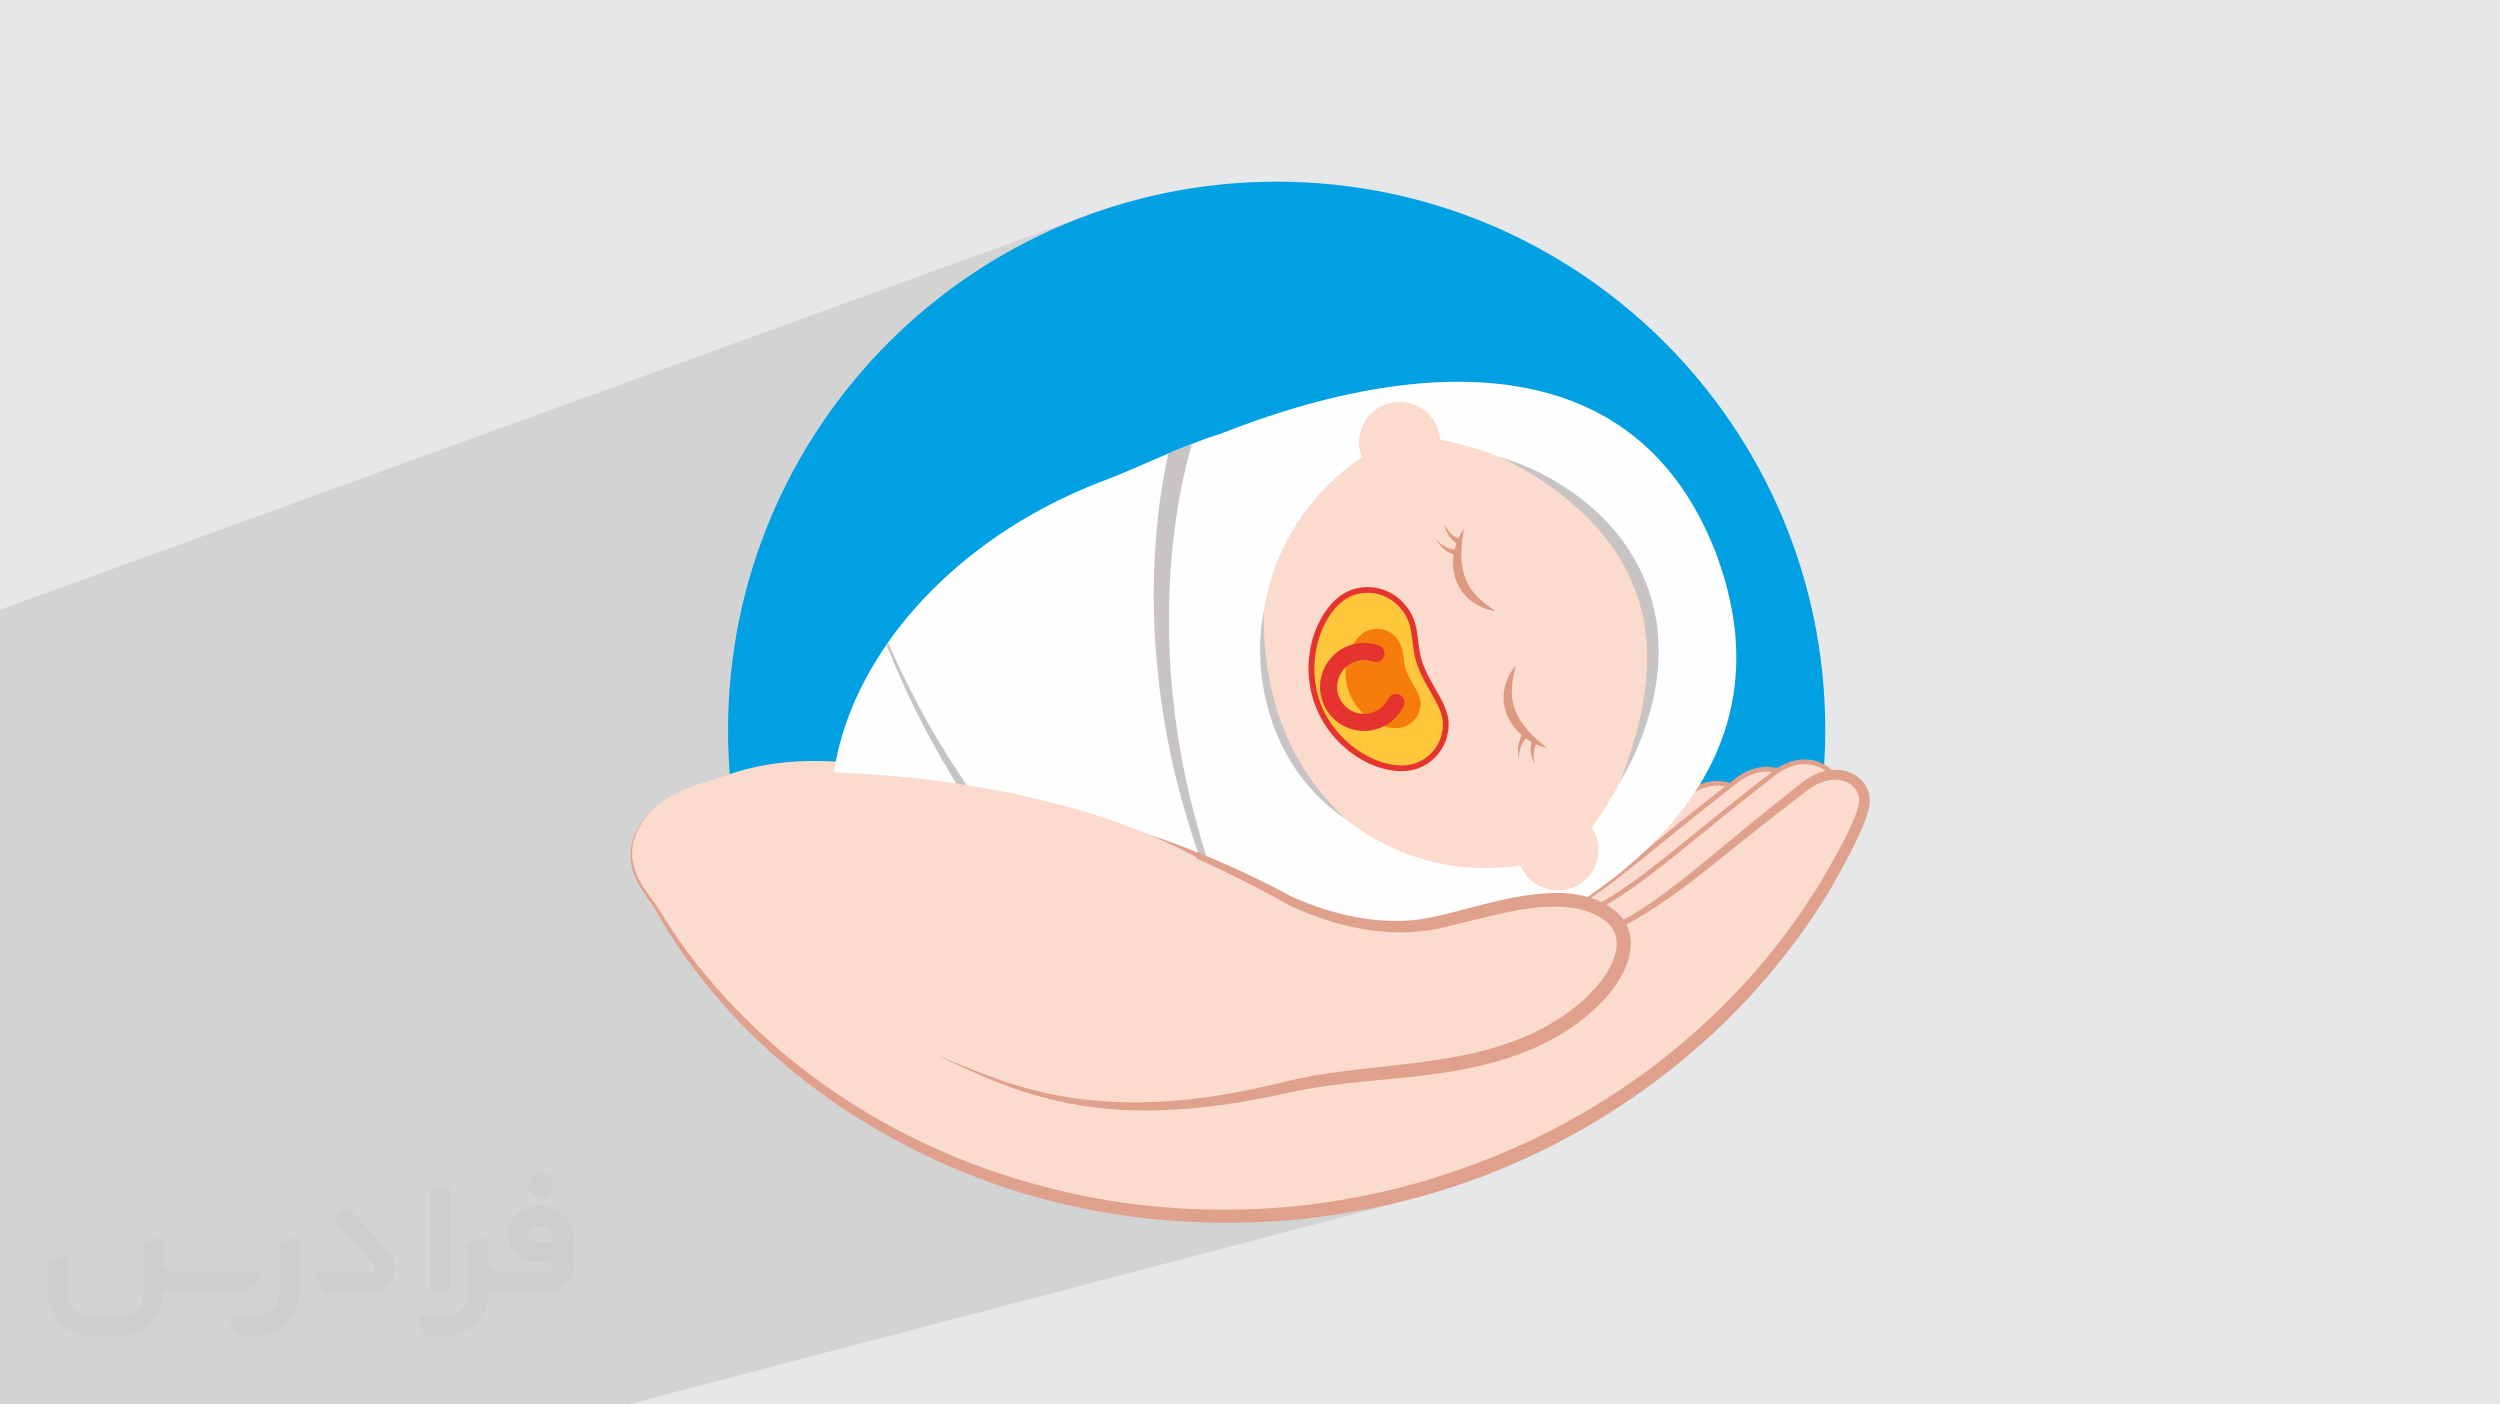 <?xml version="1.0" encoding="UTF-8"?>
<!DOCTYPE svg PUBLIC "-//W3C//DTD SVG 1.0//EN" "http://www.w3.org/TR/2001/REC-SVG-20010904/DTD/svg10.dtd">
<!-- Creator: CorelDRAW -->
<svg xmlns="http://www.w3.org/2000/svg" xml:space="preserve" width="94.192mm" height="52.917mm" version="1.0" style="shape-rendering:geometricPrecision; text-rendering:geometricPrecision; image-rendering:optimizeQuality; fill-rule:evenodd; clip-rule:evenodd"
viewBox="0 0 9404.92 5283.66"
 xmlns:xlink="http://www.w3.org/1999/xlink"
 xmlns:xodm="http://www.corel.com/coreldraw/odm/2003">
 <defs>
  <style type="text/css">
   <![CDATA[
    .fil9 {fill:#E5332F;fill-rule:nonzero}
    .fil3 {fill:#00A0E3;fill-rule:nonzero}
    .fil11 {fill:#C8C4C4;fill-rule:nonzero}
    .fil7 {fill:#DD9982;fill-rule:nonzero}
    .fil5 {fill:#E0A18C;fill-rule:nonzero}
    .fil10 {fill:#F67C0B;fill-rule:nonzero}
    .fil4 {fill:#FBDBCD;fill-rule:nonzero}
    .fil6 {fill:#FEFEFE;fill-rule:nonzero}
    .fil8 {fill:#FFC73B;fill-rule:nonzero}
    .fil2 {fill:#373435;fill-rule:nonzero;fill-opacity:0.031}
    .fil1 {fill:#2B2A29;fill-opacity:0.102}
    .fil0 {fill:#E6E7E8}
   ]]>
  </style>
 </defs>
 <g id="Layer_x0020_1">
  <polygon class="fil0" points="-0,0 9404.92,0 9404.92,5283.66 -0,5283.66 "/>
  <polygon class="fil1" points="-0,5002.46 -0,4998.99 -0,4996.17 -0,4984.59 -0,4974.67 -0,4972.79 -0,4971.66 -0,4968.07 -0,4967.87 -0,4961.81 -0,4961.06 -0,4957.07 -0,4956.86 -0,4956.3 -0,4956.08 -0,4950.28 -0,4943.19 -0,4939.22 -0,4938.35 -0,4936.98 -0,4934.64 -0,4928.3 -0,4925.15 -0,4923.08 -0,4922.63 -0,4918.01 -0,4915.79 -0,4910.74 -0,4910.01 -0,4908.28 -0,4902.59 -0,4894.25 -0,4892.95 -0,4882.98 -0,4881.88 -0,4866.02 -0,4860.15 -0,4858.46 -0,4852.99 -0,4852.79 -0,4848.74 -0,4847.77 -0,4847.48 -0,4845.4 -0,4841.59 -0,4841.33 -0,4840.3 -0,4840.06 -0,4839.82 -0,4836.32 -0,4835.02 -0,4833.95 -0,4832.63 -0,4831.9 -0,4828.34 -0,4827.01 -0,4820.39 -0,4819.02 -0,4799.2 -0,4798.32 -0,4794.52 -0,4760.96 -0,4760.61 -0,4741.4 -0,4740.48 -0,4698.5 -0,4659.48 -0,4654.02 -0,4650.84 -0,4597.75 -0,4590.99 -0,4564.49 -0,4557.34 -0,4556.62 -0,4552.18 -0,4533.95 -0,4518.29 -0,4516.18 -0,4506.56 -0,4498.29 -0,4498.03 -0,4488.26 -0,4487.98 -0,4483.75 -0,4481.25 -0,4478.51 -0,4458.41 -0,4432.28 -0,4413.51 -0,4408.43 -0,4394.37 -0,4382.17 -0,4382.05 -0,4368.06 -0,4366.84 -0,4347.83 -0,4342.86 -0,4327.7 -0,4327.49 -0,4323.57 -0,4323.21 -0,4313.77 -0,4303.25 -0,4293.5 -0,4288.91 -0,4286.84 -0,4279.76 -0,4268.92 -0,4263.28 -0,4258.55 -0,4250.92 -0,4238.31 -0,4230.4 -0,4222.96 -0,4218.13 -0,4213.72 -0,4192.01 -0,4187.2 -0,4186 -0,4184.44 -0,4181.92 -0,4179.1 -0,4166.93 -0,4163.81 -0,4141.87 -0,4134.8 -0,4132.54 -0,4127.78 -0,4117.38 -0,4116.92 -0,4114.9 -0,4112.28 -0,4108.09 -0,4096.42 -0,4083.65 -0,4083.54 -0,4081.67 -0,4081.63 -0,4062.69 -0,4055.19 -0,4049.45 -0,4043.98 -0,4038.55 -0,4024.47 -0,4015.05 -0,4014.5 -0,4005.06 -0,3994.26 -0,3963.78 -0,3953.2 -0,3917.3 -0,3913.34 -0,3901.85 -0,3863.42 -0,3863.27 -0,3853.44 -0,3845.58 -0,3843.74 -0,3843.58 -0,3842.27 -0,3837.41 -0,3830.51 -0,3829.38 -0,3828.34 -0,3819.68 -0,3807.27 -0,3794.22 -0,3793.93 -0,3793.52 -0,3793.3 -0,3768.68 -0,3766.18 -0,3761.11 -0,3727.08 -0,3655.85 -0,3638.27 -0,3566.68 -0,3550.61 -0,3531.61 -0,3521.23 -0,3520.99 -0,3515.43 -0,3515.23 -0,3508.09 -0,3416.33 -0,3392.18 -0,3391.01 -0,3270.09 -0,3265.35 -0,3210.81 -0,3208.65 -0,3205.04 -0,3200.25 -0,3185.41 -0,3183.2 -0,3179.54 -0,2293.69 4093.09,808.73 3999.37,845.68 3907.94,887.01 3818.95,932.59 3732.52,982.28 3648.78,1035.97 3567.86,1093.51 3489.89,1154.78 3415,1219.65 3343.33,1287.99 3274.98,1359.67 3210.12,1434.56 3148.84,1512.53 3091.3,1593.45 3037.62,1677.19 2987.93,1763.62 2942.35,1852.62 2901.02,1944.04 2864.06,2037.76 2831.61,2133.66 2803.8,2231.6 2803.79,2231.65 4725.4,1582 4657.29,1606.7 4594.17,1631.1 4536.55,1654.66 4484.96,1676.85 4482.04,1678.16 4481.72,1679.27 4480.84,1682.33 4479.96,1685.39 4479.09,1688.44 4479.05,1688.59 4577.14,1655.48 4647.57,1633.37 4717.97,1614.18 4788.21,1597.87 4858.19,1584.43 4927.8,1573.82 4996.92,1566 5065.47,1560.94 5096.83,1559.86 5211.2,1521.49 5196.86,1527.75 5183.49,1535.28 5171.12,1543.97 5159.8,1553.75 5155.06,1558.73 5200.35,1558.99 5266.47,1562.04 5331.56,1567.72 5395.52,1575.99 5458.23,1586.86 5471.07,1589.66 5496.39,1586.24 5537.79,1582.73 5579.06,1581.29 5620.16,1581.88 5661.02,1584.47 5701.56,1589.03 5741.71,1595.54 5781.41,1603.95 5820.59,1614.25 5859.18,1626.4 5897.12,1640.36 5934.34,1656.1 5970.75,1673.61 6006.31,1692.84 6040.93,1713.76 6074.56,1736.34 6107.12,1760.56 6138.56,1786.39 6168.79,1813.77 6197.75,1842.71 6225.37,1873.15 6251.58,1905.08 6276.31,1938.45 6299.5,1973.23 6321.08,2009.41 6340.99,2046.94 6359.14,2085.79 6361.34,2091.18 6448.82,2063.82 6448.43,2063.98 6361.35,2091.22 6375.48,2125.94 6389.77,2166.87 6401.84,2208.02 6411.73,2249.33 6419.46,2290.74 6425.06,2332.18 6428.57,2373.57 6430.02,2414.85 6429.43,2455.95 6426.83,2496.81 6422.27,2537.34 6415.77,2577.5 6407.35,2617.2 6397.06,2656.38 6384.91,2694.97 6370.95,2732.91 6355.21,2770.12 6337.71,2806.54 6318.47,2842.1 6297.56,2876.72 6274.97,2910.35 6250.75,2942.91 6224.93,2974.35 6197.54,3004.58 6193.59,3008.53 6409.46,2945.43 6401.98,2947.89 6394.47,2950.71 6389.06,2953.01 6596.07,2892.5 6588.6,2894.97 6581.09,2897.79 6573.56,2900.99 6566.01,2904.56 6558.46,2908.52 6550.91,2912.86 6544.27,2917.03 6603.85,2899.63 6580.73,2907.7 6567.12,2914.58 6738.11,2864.65 6730.63,2867.12 6723.12,2869.94 6715.59,2873.13 6708.04,2876.7 6700.5,2880.65 6692.94,2884.99 6686.27,2889.19 6745.9,2871.79 6722.76,2879.85 6699.35,2891.69 6691.32,2897.13 6750.11,2880 6763.34,2877.13 6776.28,2875.47 6788.87,2874.92 6800.54,2875.39 6811.81,2876.77 6822.6,2879.02 6832.89,2882.07 6842.6,2885.85 6851.71,2890.32 6860.14,2895.42 6867.87,2901.07 6874.84,2907.22 6880.99,2913.79 6886.28,2920.72 6890.69,2927.96 6893.23,2933.45 6906.29,2933.1 6919.51,2934.27 6932.29,2936.84 6944.51,2941.11 6955.89,2946.91 6966.22,2954.12 6975.27,2962.59 6982.78,2972.21 6988.52,2982.81 6992.26,2994.29 6992.89,2997.21 6993.4,3000.16 6993.77,3003.11 6994.01,3006.09 6994.13,3009.07 6994.12,3012.07 6993.98,3015.08 6993.71,3018.07 6993.57,3019.61 6993.37,3021.1 6993.14,3022.55 6992.85,3024.03 6992.53,3025.52 6992.18,3027.07 6991.8,3028.68 6991.4,3030.4 6990.95,3032.16 6990.49,3033.92 6990.02,3035.67 6989.55,3037.43 6989.06,3039.19 6988.57,3040.94 6988.05,3042.69 6987.52,3044.44 6985.38,3051.43 6983.1,3058.4 6980.68,3065.35 6978.14,3072.27 6975.48,3079.17 6972.71,3086.04 6969.86,3092.9 6966.91,3099.74 6960.73,3113.32 6954.28,3126.93 6947.6,3140.54 6940.73,3154.14 6933.71,3167.72 6926.57,3181.25 6919.36,3194.73 6912.12,3208.14 6904.65,3221.42 6897.19,3234.74 6889.73,3248.1 6882.24,3261.46 6874.7,3274.79 6867.1,3288.08 6859.43,3301.3 6851.65,3314.41 6843.83,3327.27 6835.82,3340.11 6827.64,3352.95 6819.36,3365.78 6810.97,3378.61 6802.54,3391.42 6794.1,3404.23 6785.69,3417.03 6777.17,3429.76 6768.6,3442.36 6759.98,3454.85 6751.24,3467.25 6742.4,3479.56 6733.43,3491.81 6724.3,3504.02 6714.99,3516.18 6705.84,3528.36 6696.59,3540.48 6687.27,3552.55 6677.85,3564.56 6668.35,3576.52 6658.78,3588.41 6649.12,3600.25 6639.39,3612.02 6629.57,3623.73 6619.69,3635.4 6609.72,3646.99 6599.68,3658.51 6589.57,3669.98 6579.39,3681.39 6569.12,3692.72 6558.8,3704 6548.41,3715.21 6537.94,3726.35 6527.42,3737.42 6516.81,3748.43 6506.16,3759.36 6495.44,3770.23 6484.65,3781.03 6473.8,3791.76 6462.9,3802.41 6451.93,3813 6440.91,3823.51 6429.83,3833.95 6418.68,3844.31 6407.5,3854.6 6396.25,3864.82 6384.95,3874.95 6362.13,3895.19 6339.06,3915.16 6315.76,3934.85 6292.21,3954.26 6268.45,3973.39 6244.46,3992.25 6220.24,4010.81 6195.81,4029.08 6171.16,4047.06 6146.3,4064.77 6121.24,4082.16 6095.97,4099.27 6070.51,4116.08 6044.85,4132.59 6019,4148.81 5992.97,4164.71 5966.75,4180.32 5943.72,4193.66 5113.72,5283.66 5943.72,4193.66 5940.35,4195.62 5913.77,4210.61 5887.03,4225.28 5860.11,4239.65 5833.04,4253.7 5805.8,4267.44 5778.41,4280.86 5750.86,4293.96 5723.18,4306.73 5695.34,4319.19 5667.36,4331.31 5639.24,4343.11 5611.01,4354.58 5582.63,4365.72 5554.13,4376.52 5539.84,4381.92 5525.52,4387.23 5511.19,4392.45 5496.82,4397.59 5482.42,4402.65 5468,4407.64 5453.55,4412.53 5439.09,4417.33 5424.59,4422.07 5410.06,4426.71 5395.51,4431.26 5380.94,4435.73 5366.35,4440.13 5351.72,4444.43 5337.07,4448.66 5322.4,4452.79 5307.7,4456.83 5292.99,4460.8 5278.25,4464.68 4927.62,4557.04 4934.36,4556.23 4946.62,4554.7 4958.88,4553.12 4971.13,4551.47 4983.38,4549.76 4995.61,4548 5007.83,4546.2 5020.04,4544.33 5032.23,4542.4 5044.42,4540.43 5056.59,4538.4 5068.76,4536.32 5080.91,4534.19 5093.05,4532 5105.18,4529.76 5117.29,4527.48 5129.39,4525.14 5141.48,4522.75 5153.55,4520.33 5165.61,4517.84 5177.66,4515.33 5189.7,4512.76 5201.72,4510.13 5213.73,4507.45 5225.72,4504.7 5237.69,4501.89 5249.63,4499.04 5261.57,4496.11 5273.49,4493.14 5285.38,4490.11 5297.26,4487.02 4937.88,4581.44 4939.99,4581.19 4955.43,4579.3 4970.84,4577.32 4986.26,4575.24 5001.66,4573.08 5017.04,4570.81 5032.41,4568.46 5047.77,4566.02 5063.1,4563.48 5078.43,4560.86 5093.74,4558.13 5109.03,4555.4 5124.31,4552.6 5139.58,4549.69 5154.83,4546.7 5170.06,4543.61 5185.28,4540.45 5200.49,4537.18 5215.67,4533.83 5230.84,4530.39 5246,4526.86 5261.12,4523.24 5276.24,4519.53 5291.33,4515.73 5306.4,4511.85 2361.42,5283.66 2327.8,5283.66 2265.2,5283.66 2251.88,5283.66 2169.05,5283.66 2115.14,5283.66 2073.87,5283.66 2014.19,5283.66 1976.37,5283.66 1954.6,5283.66 1948.28,5283.66 1942.51,5283.66 1940.02,5283.66 1926.37,5283.66 1918.06,5283.66 1914.39,5283.66 1907.94,5283.66 1906.1,5283.66 1885.77,5283.66 1873.93,5283.66 1325.06,5283.66 1324.71,5283.66 1293.4,5283.66 1293.39,5283.66 1267.49,5283.66 1267.44,5283.66 1259.01,5283.66 1258.98,5283.66 1176.58,5283.66 1107.87,5283.66 1068.38,5283.66 1041.45,5283.66 1041.14,5283.66 1040.96,5283.66 1033.81,5283.66 1014.07,5283.66 1013.54,5283.66 1006.81,5283.66 1006.35,5283.66 896.39,5283.66 804.85,5283.66 788.56,5283.66 778.88,5283.66 776,5283.66 775.87,5283.66 769.97,5283.66 753.5,5283.66 753.24,5283.66 753.01,5283.66 749.87,5283.66 743.96,5283.66 730.24,5283.66 724.28,5283.66 724.04,5283.66 723.79,5283.66 720.39,5283.66 718.9,5283.66 718.54,5283.66 718.28,5283.66 718.05,5283.66 711.65,5283.66 695,5283.66 685.47,5283.66 647.66,5283.66 512.25,5283.66 501.24,5283.66 485.06,5283.66 484.4,5283.66 464.88,5283.66 460.65,5283.66 454.26,5283.66 450.23,5283.66 449.82,5283.66 436.57,5283.66 436.38,5283.66 436.23,5283.66 429.72,5283.66 429.2,5283.66 425.4,5283.66 405.48,5283.66 405.24,5283.66 405.18,5283.66 401.21,5283.66 401.07,5283.66 400.92,5283.66 358.51,5283.66 329.66,5283.66 189,5283.66 182.6,5283.66 137.41,5283.66 137.3,5283.66 104.68,5283.66 104.48,5283.66 101.81,5283.66 101.7,5283.66 92.08,5283.66 91.92,5283.66 87.35,5283.66 59.51,5283.66 59.05,5283.66 58.89,5283.66 56.4,5283.66 56.24,5283.66 1.3,5283.66 -0,5283.66 -0,5277.69 -0,5254.7 -0,5250.37 -0,5237.29 -0,5236.53 -0,5234.4 -0,5233.18 -0,5233.02 -0,5233 -0,5232.46 -0,5231.69 -0,5230.36 -0,5227.67 -0,5223.38 -0,5222.75 -0,5222.72 -0,5221.2 -0,5217.1 -0,5217.08 -0,5216.45 -0,5210.38 -0,5210.02 -0,5209.79 -0,5209.54 -0,5207.22 -0,5207.19 -0,5206.88 -0,5206.86 -0,5205.23 -0,5205.22 -0,5203.19 -0,5200.45 -0,5200.07 -0,5195.27 -0,5195.23 -0,5194.99 -0,5194.96 -0,5194.34 -0,5189.2 -0,5185.46 -0,5182.43 -0,5180.53 -0,5173.21 -0,5162.43 -0,5160.84 -0,5160.79 -0,5153.59 -0,5150.53 -0,5150.48 -0,5150.44 -0,5150.38 -0,5149.58 -0,5149.52 -0,5146.07 -0,5145.51 -0,5142.96 -0,5142.91 -0,5139.19 -0,5139.16 -0,5139.12 -0,5139.1 -0,5138.68 -0,5137.43 -0,5134.84 -0,5134.82 -0,5133.75 -0,5128.66 -0,5126.71 -0,5126.69 -0,5120.58 -0,5117.8 -0,5117.74 -0,5113.52 -0,5111.52 -0,5109.71 -0,5109.61 -0,5100.62 -0,5100.5 -0,5099.25 -0,5097.28 -0,5096.44 -0,5091.92 -0,5091.79 -0,5086.68 -0,5086.48 -0,5085.66 -0,5085.45 -0,5084.64 -0,5083.25 -0,5081.29 -0,5081.18 -0,5081.07 -0,5080.95 -0,5078.08 -0,5043.28 -0,5040.93 -0,5034.06 -0,5032.46 -0,5023.63 -0,5023.56 -0,5022.71 -0,5020.94 "/>
  <g id="_2880115870048">
   <path class="fil2" d="M1125.4 4672.59l0 197.03c0,20.41 -3.74,40.82 -11.66,59.56 -7.92,18.74 -19.16,36.25 -33.74,50.4 -14.58,14.58 -31.65,25.82 -50.4,33.74 -18.74,7.92 -39.15,11.66 -59.56,11.66l-60.82 0c-7.08,0 -14.16,-2.08 -19.99,-6.25 -5.83,-4.16 -10.41,-9.58 -12.92,-16.25l-11.24 -29.16c-0.83,-2.5 -1.25,-5.41 -1.25,-8.33 0,-2.92 1.25,-5.42 2.92,-7.92 1.67,-2.5 3.74,-4.16 6.25,-5.41 2.5,-1.25 5.41,-2.09 7.91,-1.67l86.23 0c22.08,0 42.91,-8.75 58.73,-24.57 15.41,-15.42 24.15,-36.65 24.15,-58.73l0 -179.12c0,-3.33 1.26,-6.66 3.33,-9.58 2.09,-2.92 5,-5 7.92,-6.25l40.82 -15.83c2.5,-0.84 5.41,-1.25 8.33,-0.84 2.92,0.42 5.42,1.26 7.5,2.92 2.09,1.67 4.17,3.75 5.42,6.25 1.25,2.92 2.08,5.83 2.08,8.33z"/>
   <path class="fil2" d="M2033.88 4536.8l-15 0c-59.57,0 -109.13,48.73 -108.31,107.88 0.42,27.5 12.08,54.16 31.66,73.32 19.57,19.57 46.23,30.4 74.14,30.4l39.57 0c5.42,0 10.41,2.08 14.17,5.83 3.74,3.74 5.83,8.75 5.83,14.16 0,5.42 -2.09,10.41 -5.83,14.17 -3.75,3.74 -8.75,5.83 -14.17,5.83l-179.11 0c-10.83,0 -20.83,-4.58 -28.33,-12.08 -7.5,-7.5 -11.66,-17.91 -12.08,-28.33l0 -74.98c0,-2.92 -0.83,-5.41 -2.08,-7.92 -1.25,-2.5 -3.33,-4.57 -5.42,-6.24 -2.08,-1.67 -4.99,-2.51 -7.5,-2.92 -2.92,-0.42 -5.41,0 -8.33,0.83l-41.24 15.83c-2.92,1.25 -5.83,3.33 -7.92,6.25 -2.08,2.92 -2.92,6.25 -2.92,9.58l0 179.12c0,22.08 -8.75,43.32 -24.15,58.73 -15.42,15.42 -36.65,24.57 -58.73,24.57l-86.64 0.01c-2.92,0 -5.42,0.83 -7.92,2.08 -2.5,1.25 -4.58,3.33 -6.25,5.42 -1.66,2.5 -2.5,4.99 -2.92,7.5 -0.41,2.92 0,5.41 1.26,8.33l11.24 29.16c2.5,6.67 7.08,12.5 12.91,16.66 5.83,4.16 12.91,6.25 20,5.83l60.81 0c41.24,0 80.81,-16.25 109.97,-45.82 29.16,-29.16 45.81,-68.74 45.81,-109.97l0 -18.32c15.84,7.91 33.33,12.08 50.82,12.08l157.03 0c30.41,0 59.99,-12.08 81.65,-33.74 21.66,-21.67 33.74,-50.82 33.74,-81.65l0 -85.81c0,-33.32 -13.33,-65.39 -36.65,-89.14 -23.74,-23.74 -55.82,-36.65 -89.14,-36.65zm50.39 136.2l-66.64 0c-7.92,0 -15.42,-2.5 -21.25,-7.91 -5.83,-5.42 -9.59,-12.5 -10.41,-20.42 0,-4.16 0.42,-8.75 2.08,-12.91 1.67,-4.16 3.75,-7.91 6.67,-10.82 5.83,-5.42 13.75,-8.76 21.66,-8.76l7.09 0c16.25,0 31.65,6.25 42.9,17.91 11.66,11.25 17.91,26.66 17.91,42.91z"/>
   <path class="fil2" d="M1694.39 4478.9l0 367.39c0,2.08 -0.42,4.57 -1.25,6.66 -0.84,2.09 -2.09,4.16 -3.75,5.83 -1.67,1.67 -3.33,2.92 -5.41,3.74 -2.09,0.84 -4.16,1.26 -6.67,1.26l-40.82 0c-2.08,0 -4.58,-0.42 -6.66,-1.26 -2.09,-0.83 -4.16,-2.08 -5.42,-3.74 -1.66,-1.67 -2.92,-3.74 -3.74,-5.83 -0.83,-2.09 -1.25,-4.58 -1.25,-6.66l0 -351.57c0,-3.32 0.83,-6.66 2.92,-9.58 2.08,-2.92 4.58,-5 7.91,-6.25l40.83 -15.83c2.5,-0.84 5.41,-1.25 8.33,-1.25 2.92,0.41 5.41,1.25 7.5,2.92 2.5,1.66 4.16,3.74 5.41,6.24 1.25,2.09 2.09,5 2.09,7.92z"/>
   <path class="fil2" d="M1391.56 4863.79l-153.7 0c-7.08,0 -14.17,-2.09 -20,-6.25 -5.83,-4.16 -10.41,-9.99 -13.33,-16.66l-11.24 -28.74c-0.83,-2.51 -1.25,-5.42 -0.83,-8.34 0.41,-2.92 1.25,-5.41 2.92,-7.91 1.66,-2.51 3.74,-4.16 6.24,-5.42 2.51,-1.25 5.42,-2.08 7.92,-2.08l184.11 0c3.33,0 6.66,-1.25 9.58,-2.92 2.93,-2.09 5,-4.58 6.67,-7.92 1.25,-3.33 1.67,-6.66 1.25,-9.99 -0.42,-3.33 -2.08,-6.67 -4.16,-9.17l-141.63 -154.12c-2.92,-3.33 -4.58,-7.92 -4.58,-12.5 0,-4.58 2.09,-8.75 5.83,-12.08l29.58 -27.49c3.33,-2.92 7.92,-4.58 12.5,-4.58 4.58,0.42 8.75,2.09 12.08,5.83l140.37 152.87c55.41,59.57 12.5,157.46 -69.56,157.46z"/>
   <path class="fil2" d="M977.53 4817.97l-20 17.07c-20.83,17.91 -47.49,27.91 -74.98,27.91l-211.19 0c-19.57,0 -39.15,-4.16 -57.06,-12.49l0 16.25c0,20.82 -4.16,41.65 -12.08,60.81 -7.91,19.16 -19.57,36.65 -34.57,51.65 -14.58,14.58 -32.07,26.24 -51.65,34.58 -19.16,7.91 -39.99,12.07 -60.82,12.07l-114.55 0.01c-20.83,0 -41.66,-4.17 -60.82,-12.08 -19.16,-7.92 -36.65,-19.58 -51.65,-34.58 -14.58,-14.58 -26.24,-32.07 -34.57,-51.65 -7.92,-19.16 -12.08,-39.98 -12.08,-60.81l0 -107.89c0,-3.33 1.25,-6.66 2.92,-9.58 2.09,-2.92 4.58,-5 7.92,-6.25l40.82 -15.83c2.5,-0.84 5.41,-1.26 8.33,-0.84 2.92,0.42 5.42,1.25 7.5,2.92 2.09,1.67 4.16,3.75 5.42,6.25 1.25,2.5 2.08,5 2.08,7.92l0 128.71c0,20.83 8.34,40.82 22.92,55.41 14.58,14.58 34.57,22.91 55.4,22.91l125.79 0c20.83,0 40.41,-8.34 54.99,-22.92 14.58,-14.58 22.92,-34.57 22.92,-55.4l0 -184.11c0,-3.33 1.25,-6.67 2.92,-9.59 2.08,-2.92 4.57,-4.99 7.91,-6.24l40.82 -15.84c2.51,-0.83 5.42,-1.25 8.34,-0.83 2.92,0.42 5.41,1.25 7.91,2.92 2.51,1.67 4.17,3.74 5.42,6.25 1.25,2.5 2.08,5.41 2.08,7.91l0 70.4c0,11.66 4.58,23.32 12.92,31.65 8.33,8.34 19.57,13.33 31.65,13.33l307.4 0c3.33,0 7.09,0.84 9.59,2.92 2.92,2.09 5,5 6.25,7.92 1.25,3.33 1.25,6.66 0.41,10.41 0,3.74 -2.08,6.66 -4.57,8.75z"/>
   <path class="fil2" d="M2033.88 4503.89c25.82,0 47.07,-21.25 47.07,-47.07 0,-25.83 -21.25,-47.07 -47.07,-47.07 -25.83,0 -47.08,21.24 -47.08,47.07 0,25.82 21.25,47.07 47.08,47.07z"/>
  </g>
  <g id="_2880115871344">
   <path class="fil3" d="M6176.65 3437.3c65.03,-16.94 130.34,-32.82 195.47,-49.36 147.9,-145.46 305.21,-279.76 479.25,-389.84 9.97,-82.19 15.28,-165.82 15.28,-250.69 0,-1139.87 -924.05,-2063.93 -2063.92,-2063.93 -1139.88,0 -2063.92,924.05 -2063.92,2063.93 0,285.71 58.07,557.86 163.02,805.29 95.72,-24.79 207.76,-9.34 294.61,41.29 123.35,18.36 242.23,52.17 359.36,100.28 86.17,35.4 171.42,72.78 255.94,111.98 31.37,14.54 62.67,29.25 94.12,43.62 12.12,5.55 24.3,11.02 36.44,16.51 119.61,36.14 232.16,88.27 355.06,116.75 32.32,7.51 64.81,14.12 97.48,19.9 -14.5,-5.23 -8.22,-11.56 36.27,5.38 54.31,4.96 108.43,9.29 163.06,10.57 272.27,6.34 547.05,-11.75 817.44,-42.53 24.4,-2.77 48.91,-5.32 73.31,-8.38 4.35,-0.68 12.1,-1.9 24.62,-3.79 13.82,-2.09 27.64,-4.07 41.46,-6.19 63.8,-9.72 127.44,-20.46 190.88,-32.31 17.44,-3.24 34.82,-6.73 52.14,-10.31 11.53,-216.08 172.1,-423.38 382.61,-478.19l-0.01 0z"/>
   <path class="fil4" d="M6347.25 2988.38c-577.86,445.72 -628.99,586.89 -1246.13,671.46l0 779.81c243.31,-88.8 469.17,-212.82 670.62,-362.57 50.49,-37.37 99.17,-77.37 146.85,-117.46 46.45,-42.18 93.54,-82.53 136.69,-127.65 44.33,-43.33 86.44,-89.08 126.71,-136.16 41.01,-46.16 78.94,-95.39 116.02,-144.69 37.43,-48.94 71.12,-101.43 104.62,-153.2 16.84,-25.8 32.32,-52.89 47.66,-79.98 15.52,-26.81 30.26,-54.35 44.93,-81.65 28.4,-55.73 54.7,-112.79 79.06,-170.96 32.08,-84.08 -102.39,-173.11 -227.04,-76.95z"/>
   <path class="fil5" d="M6347.25 2988.38l-5.51 -7.14c-289.19,223.08 -446.58,369.82 -607.61,470.66 -160.99,100.78 -326.18,156.73 -634.23,199.01l-7.8 1.08 0 800.56 12.11 -4.42c244.18,-89.12 470.78,-213.55 672.92,-363.81l0.2 -0.14 -0.21 0.16c50.73,-37.57 99.52,-77.67 147.29,-117.8l0.12 -0.11 0.13 -0.13c46.32,-42.04 93.57,-82.53 137.14,-128.07l-6.52 -6.25 6.3 6.46c44.57,-43.56 86.85,-89.5 127.26,-136.76l-6.85 -5.86 6.75 5.98c41.3,-46.47 79.35,-95.89 116.48,-145.27l-0.03 0.07c37.72,-49.32 71.52,-102.03 105.02,-153.78l-0.01 0.04c17,-26.11 32.6,-53.35 47.94,-80.45l-0.03 0.06c15.63,-26.99 30.38,-54.61 45.05,-81.9l0.05 -0.09 0.06 -0.09c28.51,-55.92 54.91,-113.21 79.33,-171.57l0.08 -0.14 0.03 -0.14c3.64,-9.54 5.42,-19.28 5.39,-28.85 -0.02,-27.77 -14.61,-53.45 -37.6,-71.92 -23.04,-18.49 -54.71,-30.1 -90.28,-30.1 -37.21,-0.03 -78.61,12.78 -118.48,43.57l5.51 7.14 5.5 7.13c37.04,-28.55 74.4,-39.79 107.47,-39.8 31.63,-0.02 59.38,10.36 78.99,26.12 19.63,15.81 30.87,36.62 30.85,57.86 0,7.38 -1.32,14.87 -4.2,22.44l8.43 3.21 -8.32 -3.48c-24.26,57.97 -50.48,114.85 -78.78,170.34l8.04 4.1 -7.95 -4.27c-14.68,27.3 -29.38,54.76 -44.79,81.41l-0.04 0.08c-15.33,27.06 -30.72,53.99 -47.35,79.47l-0.02 0.05c-33.52,51.77 -67.09,104.08 -104.24,152.6l-0.03 0.06c-37.03,49.26 -74.82,98.28 -115.57,144.13l-0.03 0.03 -0.08 0.1c-40.13,46.9 -82.05,92.44 -126.15,135.57l-0.11 0.11 -0.11 0.11c-42.75,44.7 -89.64,84.92 -136.23,127.2l6.06 6.68 -5.81 -6.91c-47.63,40.05 -96.15,79.93 -146.4,117.11l-0.02 0.02c-200.77,149.25 -425.87,272.84 -668.34,361.34l3.1 8.47 9.03 0 0 -779.81 -9.03 0 1.22 8.94c309.08,-42.3 478.04,-99.22 641.36,-201.6 163.28,-102.33 320.38,-249.03 609.06,-471.67l-5.5 -7.13z"/>
   <path class="fil4" d="M6533.87 2935.44c-577.87,445.72 -629.01,586.91 -1246.14,671.48l0 779.8c243.33,-88.79 469.18,-212.83 670.63,-362.57 50.5,-37.36 99.13,-77.35 146.84,-117.45 46.47,-42.18 93.56,-82.54 136.69,-127.65 44.35,-43.35 86.45,-89.1 126.73,-136.15 41.01,-46.18 78.93,-95.42 116.01,-144.71 37.41,-48.93 71.12,-101.42 104.63,-153.2 16.83,-25.79 32.31,-52.88 47.65,-79.97 15.53,-26.81 30.25,-54.37 44.93,-81.65 28.41,-55.73 54.71,-112.79 79.06,-170.95 32.08,-84.1 -102.38,-173.12 -227.04,-76.98z"/>
   <path class="fil5" d="M6533.87 2935.44l-5.51 -7.12c-289.18,223.08 -446.57,369.82 -607.62,470.66 -161,100.78 -326.17,156.73 -634.24,199l-7.79 1.07 0 800.58 12.11 -4.42c244.17,-89.11 470.8,-213.57 672.94,-363.79l-0.02 0c50.73,-37.54 99.51,-77.67 147.26,-117.82l0.14 -0.11 0.12 -0.11c46.34,-42.06 93.6,-82.54 137.15,-128.08l-6.52 -6.24 6.31 6.46c44.57,-43.58 86.85,-89.5 127.27,-136.75l-6.85 -5.86 6.72 5.99c41.31,-46.5 79.38,-95.91 116.51,-145.27l-0.06 0.06c37.73,-49.33 71.55,-102.04 105.05,-153.79l-0.02 0.03c17.01,-26.1 32.59,-53.34 47.94,-80.47l-0.05 0.09c15.63,-26.99 30.39,-54.62 45.08,-81.9l0.04 -0.09 0.05 -0.09c28.52,-55.92 54.92,-113.21 79.34,-171.55l0.06 -0.13 0.06 -0.14c3.63,-9.57 5.38,-19.31 5.38,-28.86 -0.01,-27.79 -14.6,-53.49 -37.59,-71.94 -23.05,-18.49 -54.72,-30.11 -90.29,-30.11 -37.2,-0.02 -78.61,12.79 -118.48,43.58l5.51 7.12 5.5 7.15c37.05,-28.55 74.41,-39.8 107.47,-39.8 31.61,-0.02 59.38,10.36 78.99,26.12 19.63,15.81 30.87,36.62 30.86,57.88 0,7.36 -1.33,14.85 -4.2,22.42l8.42 3.22 -8.31 -3.49c-24.29,57.97 -50.49,114.85 -78.8,170.34l8.05 4.1 -7.94 -4.27c-14.68,27.3 -29.38,54.78 -44.79,81.41l-0.05 0.08c-15.32,27.06 -30.72,53.98 -47.36,79.47l-0.01 0.04c-33.54,51.78 -67.09,104.08 -104.23,152.61l-0.03 0.06 0 0c-37.05,49.26 -74.83,98.28 -115.57,144.13l-0.05 0.06 -0.06 0.06c-40.13,46.91 -82.05,92.45 -126.16,135.59l-0.11 0.11 -0.11 0.11c-42.74,44.67 -89.65,84.89 -136.24,127.17l6.06 6.7 -5.81 -6.91c-47.66,40.05 -96.13,79.93 -146.39,117.11l-0.01 0.01c-200.79,149.24 -425.89,272.86 -668.35,361.32l3.09 8.49 9.03 0 0 -779.8 -9.03 0 1.22 8.94c309.09,-42.3 478.05,-99.22 641.38,-201.6 163.28,-102.33 320.38,-249.03 609.05,-471.67l-5.5 -7.15z"/>
   <path class="fil4" d="M6675.9 2907.6c-577.87,445.73 -628.99,586.9 -1246.14,671.46l0 779.81c243.36,-88.8 469.2,-212.83 670.65,-362.58 50.5,-37.36 99.14,-77.37 146.84,-117.46 46.46,-42.15 93.56,-82.53 136.7,-127.64 44.34,-43.35 86.44,-89.08 126.71,-136.15 41.02,-46.18 78.93,-95.4 116,-144.71 37.46,-48.93 71.14,-101.42 104.66,-153.18 16.82,-25.81 32.31,-52.89 47.65,-79.99 15.51,-26.81 30.25,-54.37 44.92,-81.64 28.41,-55.71 54.72,-112.8 79.07,-170.96 32.08,-84.09 -102.41,-173.12 -227.07,-76.96z"/>
   <path class="fil5" d="M6675.9 2907.6l-5.52 -7.15c-289.17,223.08 -446.56,369.84 -607.6,470.67 -160.99,100.79 -326.16,156.73 -634.24,199.01l-7.8 1.07 0 800.58 12.13 -4.42c244.17,-89.12 470.8,-213.55 672.93,-363.8l-0.01 0c50.73,-37.54 99.51,-77.67 147.27,-117.82l0.13 -0.11 0.13 -0.11c46.33,-42.05 93.58,-82.54 137.13,-128.08l-6.5 -6.24 6.31 6.46c44.56,-43.59 86.84,-89.5 127.27,-136.75l-6.87 -5.86 6.73 5.99c41.31,-46.5 79.36,-95.9 116.49,-145.26l-0.05 0.05c37.74,-49.33 71.55,-102.02 105.06,-153.77l-0.02 0.02c17.01,-26.09 32.61,-53.36 47.95,-80.47l-0.06 0.08c15.62,-26.99 30.4,-54.62 45.07,-81.88l0.05 -0.1 0.04 -0.09c28.53,-55.93 54.93,-113.22 79.36,-171.57l0.05 -0.12 0.05 -0.15c3.65,-9.57 5.41,-19.28 5.41,-28.86 -0.03,-27.78 -14.63,-53.47 -37.63,-71.93 -23.05,-18.49 -54.71,-30.11 -90.29,-30.11 -37.2,-0.01 -78.6,12.79 -118.49,43.57l5.52 7.15 5.51 7.13c37.04,-28.53 74.4,-39.79 107.46,-39.81 31.63,-0.02 59.4,10.37 79,26.15 19.65,15.8 30.89,36.61 30.86,57.85 0,7.37 -1.33,14.86 -4.19,22.43l8.43 3.22 -8.33 -3.47c-24.26,57.96 -50.48,114.85 -78.77,170.34l8.03 4.09 -7.95 -4.27c-14.68,27.29 -29.36,54.77 -44.79,81.4l-0.04 0.08c-15.31,27.06 -30.72,54 -47.36,79.49l-0.02 0.02c-33.53,51.78 -67.08,104.07 -104.23,152.61l-0.04 0.06c-37.05,49.25 -74.81,98.27 -115.56,144.13l-0.05 0.06 -0.05 0.08c-40.13,46.92 -82.05,92.43 -126.16,135.57l-0.11 0.11 -0.11 0.11c-42.75,44.67 -89.65,84.91 -136.24,127.17l6.06 6.69 -5.8 -6.91c-47.64,40.06 -96.14,79.94 -146.4,117.13l-0.01 0c-200.79,149.26 -425.88,272.86 -668.36,361.34l3.08 8.48 9.03 0 0 -779.81 -9.03 0 1.24 8.95c309.07,-42.31 478.03,-99.22 641.36,-201.6 163.27,-102.34 320.38,-249.05 609.06,-471.68l-5.51 -7.13z"/>
   <path class="fil4" d="M2727.31 2918.65c290.9,-106.08 580.6,-33.07 742.81,-11.38 535.3,71.6 1347.07,804.45 1935.88,739.11 750.64,-83.3 765.85,-211.59 1384.11,-688.46 124.64,-96.16 259.14,-7.13 227.04,76.96 -24.34,58.16 -50.66,115.23 -79.04,170.94 -14.68,27.31 -29.43,54.84 -44.93,81.65 -15.34,27.09 -30.82,54.19 -47.68,80 -33.5,51.76 -67.18,104.25 -104.63,153.18 -37.08,49.32 -75.01,98.53 -116,144.71 -40.27,47.08 -82.37,92.79 -126.72,136.17 -43.13,45.1 -90.23,85.45 -136.68,127.62 -47.7,40.09 -96.33,80.1 -146.87,117.46 -201.99,150.18 -428.53,274.5 -672.64,363.34 -121.83,44.72 -247.66,81.45 -376.34,107.89 -128.56,26.73 -259.54,45.35 -391.51,52.78 -263.78,15.9 -530.64,-6.06 -785.67,-67.51 -255.14,-61.04 -498.53,-159.45 -718.1,-291.23 -220.04,-130.76 -416.54,-294.89 -580.79,-485.53 -82.01,-95.54 -155.74,-198.22 -219.21,-307.78 -31.47,-55.11 -52.48,-66.67 -77.48,-125.82 -0.25,-0.6 -40.02,-57.89 -12.07,-135.53 63.25,-175.72 263.81,-208.38 346.54,-238.56z"/>
   <path class="fil5" d="M5406 3646.38c81.49,-10.5 162.8,-22.29 243.52,-37.08 80.76,-14.49 160.88,-32.47 239.06,-56.34 78.1,-24.13 153.73,-55.59 224.69,-95.54 70.98,-39.99 137.44,-87.57 201.83,-138.02 128.76,-100.95 253.49,-208.47 382.33,-310.77l48.33 -38.4c16.5,-12.7 31.31,-25.56 49.99,-38.31 36.22,-24.34 81.63,-41.2 128.86,-35.07 23.33,3 46.44,11.9 65.72,26.92 19.23,14.89 34.15,36.48 40.35,60.91 3.15,12.16 4.1,24.9 2.91,37.33 -0.35,6.08 -1.83,12.71 -3.03,17.99 -1.29,5.25 -2.57,10.52 -4.07,15.7 -5.83,20.83 -13.28,40.9 -21.48,60.43 -33.75,77.29 -73.9,148.78 -114.43,221.2 -20.96,36.6 -44.08,70.45 -66.46,105.18 -22.59,34.47 -46.81,69.16 -71.86,101.85 -24.77,32.97 -49.95,65.86 -76.48,97.96 -13.14,16.12 -27.19,31.92 -40.3,47.23 -13.5,15.73 -27.2,31.31 -41.17,46.68 -27.57,30.69 -57.35,61.04 -85.87,89.58 -29.25,30.08 -60.08,58.2 -90.63,85.74 -245.82,222.81 -534.15,398.17 -844.67,515.61 -155.09,58.37 -316.23,102.43 -479.4,130.98 -163.18,29.55 -329.34,43.13 -495.02,41.97 -331.36,-1.9 -663.32,-63.73 -970.26,-188.86 -306.85,-124.26 -590.51,-307.39 -823.55,-542.09 -115.96,-117.64 -219.71,-247.56 -305.41,-388.49 -10.68,-17.62 -21.2,-35.35 -31.34,-53.32 -9.49,-17.58 -22.36,-33.45 -34.12,-50.52 -23.8,-33.62 -45.46,-70.18 -56.05,-110.83 -10.66,-40.51 -7.96,-84.37 8.05,-122.68 15.63,-38.59 41.92,-71.42 71.19,-100.07 -28.34,29.57 -53.37,63.15 -67.45,101.52 -14.45,38.12 -15.55,80.45 -4.04,119.13 11.35,38.86 32.97,73.82 57.32,106.45 11.93,16.42 25.49,32.31 36.03,50.68 10.48,17.54 21.37,34.91 32.42,52.13 88.54,137.81 194.42,263.79 311.94,377.26 234.17,228.07 516.5,404.61 820.3,522.24 75.97,29.44 153.36,55.21 231.79,77.14 78.34,22.25 157.64,41.3 237.65,56.16 160.01,30.1 322.91,44.82 485.72,44.94 162.9,0.28 325.58,-13.83 485.65,-43.62 160.41,-28.9 317.31,-72.78 469.57,-130.73 304.63,-113.46 588.65,-284.18 830.82,-501.57 120.78,-107.74 232.81,-228.55 330.04,-358.78 25.06,-32.4 48.04,-65.03 70.69,-99.15 22.38,-34.14 45.41,-68.32 65.96,-102.61 20.89,-34.82 40.53,-70.96 60.47,-106.27 19.34,-35.64 38.7,-72.23 54.8,-108.41 7.96,-18.21 15.11,-36.61 20.61,-55.3 1.44,-4.66 2.68,-9.35 3.87,-14.04 1.12,-4.73 2.01,-8.16 2.32,-12.33 0.88,-8 0.41,-16.02 -1.45,-23.78 -7.09,-31.61 -38.1,-55.5 -72.75,-60.02 -35.01,-5.25 -72.31,6.94 -103.98,27.63 -15.44,10.11 -32.08,23.8 -48.3,35.96l-48.73 37.54c-64.83,50.22 -129.04,101.32 -193.18,152.65 -64.19,51.2 -128.11,103 -194.26,152.36 -66.12,49.24 -134.81,95.95 -208.07,134.87 -73.26,38.91 -150.93,68.95 -230.37,91.36 -159.25,44.54 -323.23,63.93 -486.64,79.75z"/>
   <path class="fil6" d="M4922.92 3844.75c-749.81,283.26 -1529.91,56.92 -1742.43,-505.54 -212.47,-562.45 223.08,-1248.06 972.9,-1531.33 131.6,-49.72 298.64,-133.71 441.02,-176.86 591.83,-179.43 1126.18,218.63 1301.39,682.4 175.96,465.79 30.73,1016.08 -492.63,1352.34 -108.61,69.77 -351.42,130.32 -480.24,179.01l0 -0.01z"/>
   <path class="fil6" d="M5276.3 3717.41c-749.81,283.3 -1529.9,56.96 -1742.4,-505.49 -212.5,-562.47 223.07,-1248.08 972.88,-1531.36 749.8,-283.28 1529.91,-56.93 1742.41,505.51 212.5,562.47 -223.08,1248.08 -972.89,1531.34z"/>
   <path class="fil4" d="M5885.36 3211.29c-435.04,164.34 -920.98,-55.1 -1085.33,-490.13 -164.35,-435.07 55.09,-920.98 490.13,-1085.35 435.04,-164.36 920.98,55.09 1085.32,490.13 164.38,435.06 -55.06,920.97 -490.12,1085.35z"/>
   <path class="fil7" d="M5507.96 1988.4c-6.03,31.71 -9.68,62.5 -10.36,92.61 -0.25,30.03 2.86,59.4 12.38,86.3 8.68,27.08 23.61,52.04 44.3,73.14 9.23,11.71 21.79,20.2 33.16,30.72 11.93,9.84 25.42,17.66 38.07,28.34 -15.61,-3.3 -31.71,-7.1 -46.97,-13.18 -14.46,-7.58 -30.4,-13.69 -42.97,-25.17 -14.31,-9.44 -24.95,-22.99 -36.12,-36.24 -9.22,-14.51 -18.23,-29.63 -23.36,-46.19 -10.81,-32.89 -12.41,-67.93 -6.15,-100.59 6.21,-32.59 18.35,-63.78 38.02,-89.74z"/>
   <path class="fil7" d="M5433.45 1973.2c6.72,13.41 15.65,25.51 25.95,35.41 10.38,9.87 22.66,16.85 35.01,19.3l-6.89 20.3c-15.9,-7.5 -27.88,-19.62 -36.37,-32.79 -8.47,-13.25 -14.32,-27.55 -17.69,-42.22z"/>
   <path class="fil7" d="M5402.61 2028.15c10.33,12.97 23.51,23.21 37.7,30.17 14.17,7.13 29.62,10.39 44.62,10.63l-2.63 21.29c-35.73,-8.06 -65.04,-32.31 -79.7,-62.1z"/>
   <path class="fil7" d="M5819.74 2813.62c-31.94,-6.44 -61.68,-21.83 -87.88,-42.17 -26.28,-20.37 -48.25,-47.72 -61.9,-79.55 -7.12,-15.82 -10.33,-33.11 -13.04,-50.07 -0.36,-17.32 -1.35,-34.53 3.15,-51.06 1.86,-16.94 9.76,-32.08 15.59,-47.32 7.46,-14.65 17.02,-28.14 26.54,-40.95 -2.46,16.39 -7.38,31.18 -9.85,46.45 -1.55,15.41 -5.36,30.09 -4.55,44.98 -1.55,29.49 3.73,58.08 15.12,84.17 10.66,26.45 27.76,50.53 47.79,72.92 20.43,22.11 43.53,42.79 69.04,62.6z"/>
   <path class="fil7" d="M5773.89 2874.28c-7.16,-13.24 -12.21,-27.81 -14.67,-43.35 -2.33,-15.49 -1.35,-32.51 5.63,-48.64l18.6 10.66c-7.68,10 -12.26,23.34 -13.5,37.61 -1.21,14.26 0.11,29.24 3.93,43.71z"/>
   <path class="fil7" d="M5714.43 2853.47c-8.71,-32.05 -2.77,-69.61 18.7,-99.27l16.06 14.21c-11.1,10.1 -20.52,22.75 -26.41,37.47 -6.08,14.62 -9.2,31.02 -8.35,47.59z"/>
   <path class="fil8" d="M5331.91 2880.1c-111.01,41.93 -306.23,-50.67 -374.08,-230.27 -67.85,-179.58 17.37,-378.15 128.37,-420.06 59.97,-22.67 139.47,-10.01 192.11,52.94 59.18,70.76 34.47,138.66 65.67,221.25 33.11,87.66 95.92,150.89 95.03,221.98 -0.93,76.32 -50.26,132.7 -107.09,154.17z"/>
   <path class="fil9" d="M5298.7 2337.98c-6.13,-16.18 -15.03,-32.14 -28.62,-48.41 -51.73,-61.86 -127.73,-69.59 -180.1,-49.79 -108.55,41.02 -186.25,236.54 -122.12,406.25 64.1,169.74 251.69,265.06 360.25,224.03 45.6,-17.23 99.21,-65.36 100.18,-144.27 0.47,-40.37 -21.42,-78.7 -46.81,-123.09 -16.87,-29.49 -34.32,-59.95 -47.53,-94.96 -12.74,-33.7 -16.42,-64.44 -20.01,-94.2 -3.2,-26.81 -6.16,-51.43 -15.26,-75.57zm-350.9 315.64c-70.12,-185.67 16.3,-389.19 134.6,-433.89 59.48,-22.48 145.67,-13.84 204.13,56.1 37.96,45.42 43.17,88.99 48.74,135.19 3.41,28.46 6.95,57.89 18.75,89.15 12.63,33.44 29.64,63.13 46.08,91.88 25.81,45.12 50.21,87.76 49.65,134.03 -0.92,73.85 -45.66,138.25 -114.05,164.07 -118.33,44.71 -317.75,-50.83 -387.9,-236.51z"/>
   <path class="fil10" d="M5284.19 2733.67c-61.9,23.38 -170.71,-28.26 -208.53,-128.35 -37.8,-100.12 9.72,-210.79 71.56,-234.17 33.43,-12.63 77.74,-5.56 107.1,29.51 32.97,39.46 19.21,77.29 36.59,123.35 18.46,48.84 53.45,84.09 52.98,123.71 -0.54,42.57 -28.04,73.98 -59.7,85.94z"/>
   <path class="fil9" d="M4976.61 2642.74c-32.26,-85.42 10.99,-181.18 96.4,-213.44 36.77,-13.9 77.35,-14.26 114.29,-1.03 16.74,5.99 25.42,24.39 19.43,41.12 -5.97,16.72 -24.39,25.45 -41.12,19.45 -22.56,-8.08 -47.37,-7.85 -69.84,0.64 -52.26,19.73 -78.71,78.28 -58.96,130.52 19.73,52.23 78.28,78.66 130.52,58.95 24.26,-9.17 43.9,-27.07 55.26,-50.38 7.79,-15.97 27.01,-22.61 43,-14.83 15.97,7.8 22.63,27.06 14.81,42.99 -18.54,38.14 -50.64,67.41 -90.33,82.41 -85.41,32.26 -181.19,-10.99 -213.46,-96.4z"/>
   <path class="fil6" d="M6463.92 2104.93l0.37 -0.13c-2.53,-6.97 -5.32,-13.57 -7.92,-20.42 -2.58,-6.88 -4.85,-13.65 -7.56,-20.57l-0.39 0.16c-478.11,-1197.8 -2117.95,-313.41 -2117.95,-313.41 1448.99,-441.16 1828.76,403.64 1839.91,436.3l2.12 4.76 0.15 0.49 4.12 10.91c13.22,31.89 321.27,927.86 -1057.43,1555 0,0 1777.87,-438.4 1344.57,-1653.1z"/>
   <path class="fil4" d="M5914.61 3340.09c-78.95,29.84 -167.14,-9.97 -196.98,-88.94 -29.8,-78.95 10.01,-167.15 88.98,-196.98 78.96,-29.84 167.15,9.99 196.98,88.96 29.81,78.96 -10.02,167.14 -88.98,196.96z"/>
   <path class="fil4" d="M5319.23 1807.41c-78.95,29.82 -167.13,-9.98 -196.97,-88.95 -29.82,-78.96 9.99,-167.16 88.95,-196.98 78.96,-29.81 167.16,10 196.98,88.96 29.83,78.98 -9.99,167.16 -88.96,196.97z"/>
   <path class="fil11" d="M4751.56 3723.47c-24.07,-46.22 -47.75,-92.63 -70.52,-139.44 -11.4,-23.39 -22.52,-46.9 -33.12,-70.58 -10.81,-23.54 -19.88,-48.04 -29.83,-72.03 -20.22,-47.9 -37.21,-97.08 -55.18,-145.82 -16.32,-49.31 -33.05,-98.48 -47.11,-148.48 -28.97,-99.65 -53.39,-200.6 -71.96,-302.53 -36.83,-203.9 -52.39,-411.32 -44.72,-617.5 4.17,-103.06 13.82,-205.84 30.02,-307.33 7.98,-50.76 17.79,-101.17 29.34,-151.03 5.84,-24.9 12.03,-49.71 18.91,-74.2 2.24,-8.1 4.62,-16.29 7.04,-24.46l-88.73 34.83c-3.56,16.04 -7.02,32.1 -10.22,48.16 -10.22,52.13 -18.6,104.43 -25.04,156.92 -13.15,104.96 -19.47,210.46 -20.22,315.83 -0.75,210.81 22.25,421.04 66.48,626.19 22.25,102.57 50.35,203.73 82.95,303.23 15.87,49.92 34.4,98.92 52.5,147.99 19.72,48.48 38.47,97.3 60.39,144.78 40.91,96.41 91.62,188.03 141.77,279.37 27.93,50.22 56.36,100.17 85.18,149.88l3.59 -1.19c-27.61,-50.62 -54.84,-101.47 -81.52,-152.59z"/>
   <path class="fil11" d="M4553.48 3854.25c-39.88,-25.31 -79.03,-51.98 -117.77,-79.31 -77.12,-55.21 -151.82,-114.04 -223.83,-176.12 -143.91,-124.32 -277.77,-260.94 -398.44,-408.73 -121.44,-147.23 -228.93,-306.04 -323.57,-472.32 -54.57,-97.52 -104.32,-197.83 -149.3,-300.38l-5.66 8.2c40.98,102.55 86.75,203.31 137.4,301.68 89.32,170.49 192.17,334.46 309.81,487.6 116.86,153.73 247.74,297.05 389.83,428.65 71.13,65.75 145.21,128.42 222.18,187.66 38.7,29.36 77.91,58.11 118.13,85.63 13.25,9.03 26.49,17.83 39.81,26.54l115.34 -22.28c-37.66,-19.94 -76.59,-43.18 -113.93,-66.82z"/>
   <path class="fil11" d="M3324.73 2440.28l10.17 -14.69 -0.09 -0.24c-3.12,4.55 -6.55,9.57 -10.08,14.93z"/>
   <path class="fil11" d="M3347.78 2406.99c0,0 -2.9,3.96 -7.29,10.2l0.07 0.2 7.22 -10.4z"/>
   <path class="fil11" d="M3340.49 2417.19c-1.7,2.39 -3.62,5.19 -5.68,8.16l0.09 0.24 5.66 -8.2 -0.07 -0.2z"/>
   <path class="fil11" d="M4684.21 3917.84l-16.8 3.24 1.04 0.58c5.4,-1.29 10.71,-2.54 15.77,-3.81z"/>
   <path class="fil11" d="M4552.85 3943.88l-0.78 -0.53 -19.74 3.83c0,0 7.95,-1.24 20.52,-3.3z"/>
   <path class="fil11" d="M4668.44 3921.65l-1.04 -0.58 -115.34 22.28 0.78 0.53c26.84,-4.42 75.09,-12.83 115.59,-22.23z"/>
   <path class="fil11" d="M5642.73 1719.99c121.24,34.55 235.02,96.92 333.31,178.84 49.31,40.9 93.43,88.42 131.69,140.49 37.91,52.36 68.53,110.21 91.11,171.05 21.97,61.06 35.79,125.22 39.41,189.8 3.69,64.44 0.91,129.29 -11.63,192.14 -22.58,126.14 -70.4,245.55 -134.28,353.92 45.91,-117.07 82.41,-237.18 97.27,-359.45 4.67,-30.45 5.05,-61.17 7,-91.68 0.76,-15.29 -0.49,-30.54 -0.64,-45.79l-0.56 -22.87 -2.42 -22.68c-2.06,-15.07 -2.36,-30.34 -5.21,-45.27l-8.1 -44.78c-7.46,-29.36 -14.84,-58.78 -25.91,-87 -40.62,-114.24 -113.17,-215.85 -202.53,-300.05 -89.96,-83.89 -194.61,-153.66 -308.51,-206.69z"/>
   <path class="fil11" d="M4755.14 2297.04c-2.58,73.2 2.66,145.76 13.26,217.12 11.15,71.28 28.57,141.34 53.59,208.54 24.81,67.28 57.69,131.4 97.6,191.25 40.11,59.77 87.85,114.46 140.29,165.74 -60.85,-40.92 -115.36,-92.3 -160.55,-151.17 -22.94,-29.25 -42.49,-60.97 -61.01,-93.21 -17.55,-32.83 -32.91,-66.77 -46.26,-101.48 -25.39,-69.93 -42.03,-142.94 -48.33,-216.7 -6.19,-73.64 -4.34,-148.31 11.4,-220.1z"/>
   <path class="fil4" d="M6055.01 3438.3c-154.59,-108.99 -407.09,-43.59 -622.53,28.26 -130.65,43.57 -459.72,-25.97 -570.8,-77.14 -216.46,-99.7 -520.41,-275.93 -914.96,-330.64 -515.12,-71.41 -694.69,174.32 -736.19,453.7 -41.49,279.38 342.44,563.75 857.54,635.16 295.51,40.98 570.07,-11.33 775.91,-56.99 358.76,-79.6 742.81,-77.58 1103.78,-279.7 137.75,-77.09 235.86,-281.99 107.25,-372.65z"/>
   <path class="fil5" d="M3525.76 3970.24c80.77,32.74 161.09,66.75 243.26,94.86 82.16,28.15 166.4,49.62 251.81,63.14 85.48,13.18 171.86,19.06 258.22,18.86 86.38,-0.76 172.71,-7.14 258.31,-19.24 85.64,-11.86 170.61,-28.47 254.78,-48.57 41.62,-10.02 85.24,-21.02 128.5,-28.95 43.33,-8.23 86.9,-14.47 130.35,-20.13 173.82,-22.1 347.65,-33.15 514.11,-73.72 82.97,-20.38 163.61,-48.75 238.3,-88.32 37.33,-19.82 72.95,-42.61 106.7,-67.86 33.97,-24.77 64.63,-53 92.03,-84.09 27.12,-31.06 50.7,-65.41 65.53,-101.92 15.09,-36.27 19.65,-75.23 6.08,-106.66 -7.04,-15.56 -17.8,-29.64 -32.13,-41.24 -14.37,-11.49 -31.95,-22.06 -49.74,-29.9 -36.17,-15.9 -76.54,-23.25 -117.74,-25.2 -82.79,-3.74 -167.83,11.92 -251.77,30.79 -42.08,9.59 -84.14,20.23 -126.42,30.87l-63.62 15.79c-22.05,4.31 -44.01,9.98 -66.42,12.29 -44.58,6.42 -89.67,7.81 -134.36,5.58 -44.69,-2.09 -89.1,-7.63 -132.66,-16.76 -87.19,-17.92 -171.22,-47.65 -251.03,-85.33l-0.74 -0.37 -0.52 -0.3c-65.97,-37.78 -134.09,-73.33 -202.66,-107.12 -68.68,-33.71 -137.92,-66.49 -208.47,-96.21 -70.51,-29.8 -142.11,-57.17 -215.12,-80.34 -73.02,-22.94 -147.27,-42.78 -223.36,-53.71 76.47,7.28 152.33,22.51 226.46,43.23 74.26,20.48 147.31,45.25 219.35,72.56 71.99,27.39 143.2,56.99 213.19,89.26 69.95,32.49 138.89,66.44 207.08,103.4l-1.26 -0.64c78.52,34.88 160.61,61.68 244.58,76.86 41.91,7.84 84.34,12.07 126.7,13.06 42.35,1.13 84.71,-1.19 126.23,-8.21 165.82,-30.84 333.57,-100.7 517.16,-96.51 45.68,2.03 92.56,9.99 136.47,29.07 22.01,9.75 42.27,21.5 62,37.12 19.59,15.7 36.52,36.73 47.31,60.92 10.4,24.42 14.28,51.24 12.21,76.37 -1.72,25.3 -8.36,49.08 -17.24,71.23 -17.93,44.38 -44.54,82.79 -74.4,117.39 -123.29,136.81 -293.36,214.39 -465.32,255.68 -172.98,41.85 -349,49.27 -520.74,69.56 -42.99,4.97 -85.74,10.91 -128.17,17.98 -42.65,6.85 -83.8,16.22 -127.11,25.59 -85.77,18.38 -172.35,33.21 -259.59,43.28 -174.2,19.6 -352.34,20.88 -524.89,-13.8 -86.15,-17.03 -170.52,-42.01 -252.08,-73.48 -81.83,-31.01 -160.18,-69.44 -239.15,-106.22z"/>
   <path class="fil4" d="M2948.52 2903.56c0,0 905.24,-31.11 1554.22,322.62l-1318.5 488.3 -235.71 -810.92z"/>
  </g>
 </g>
</svg>
